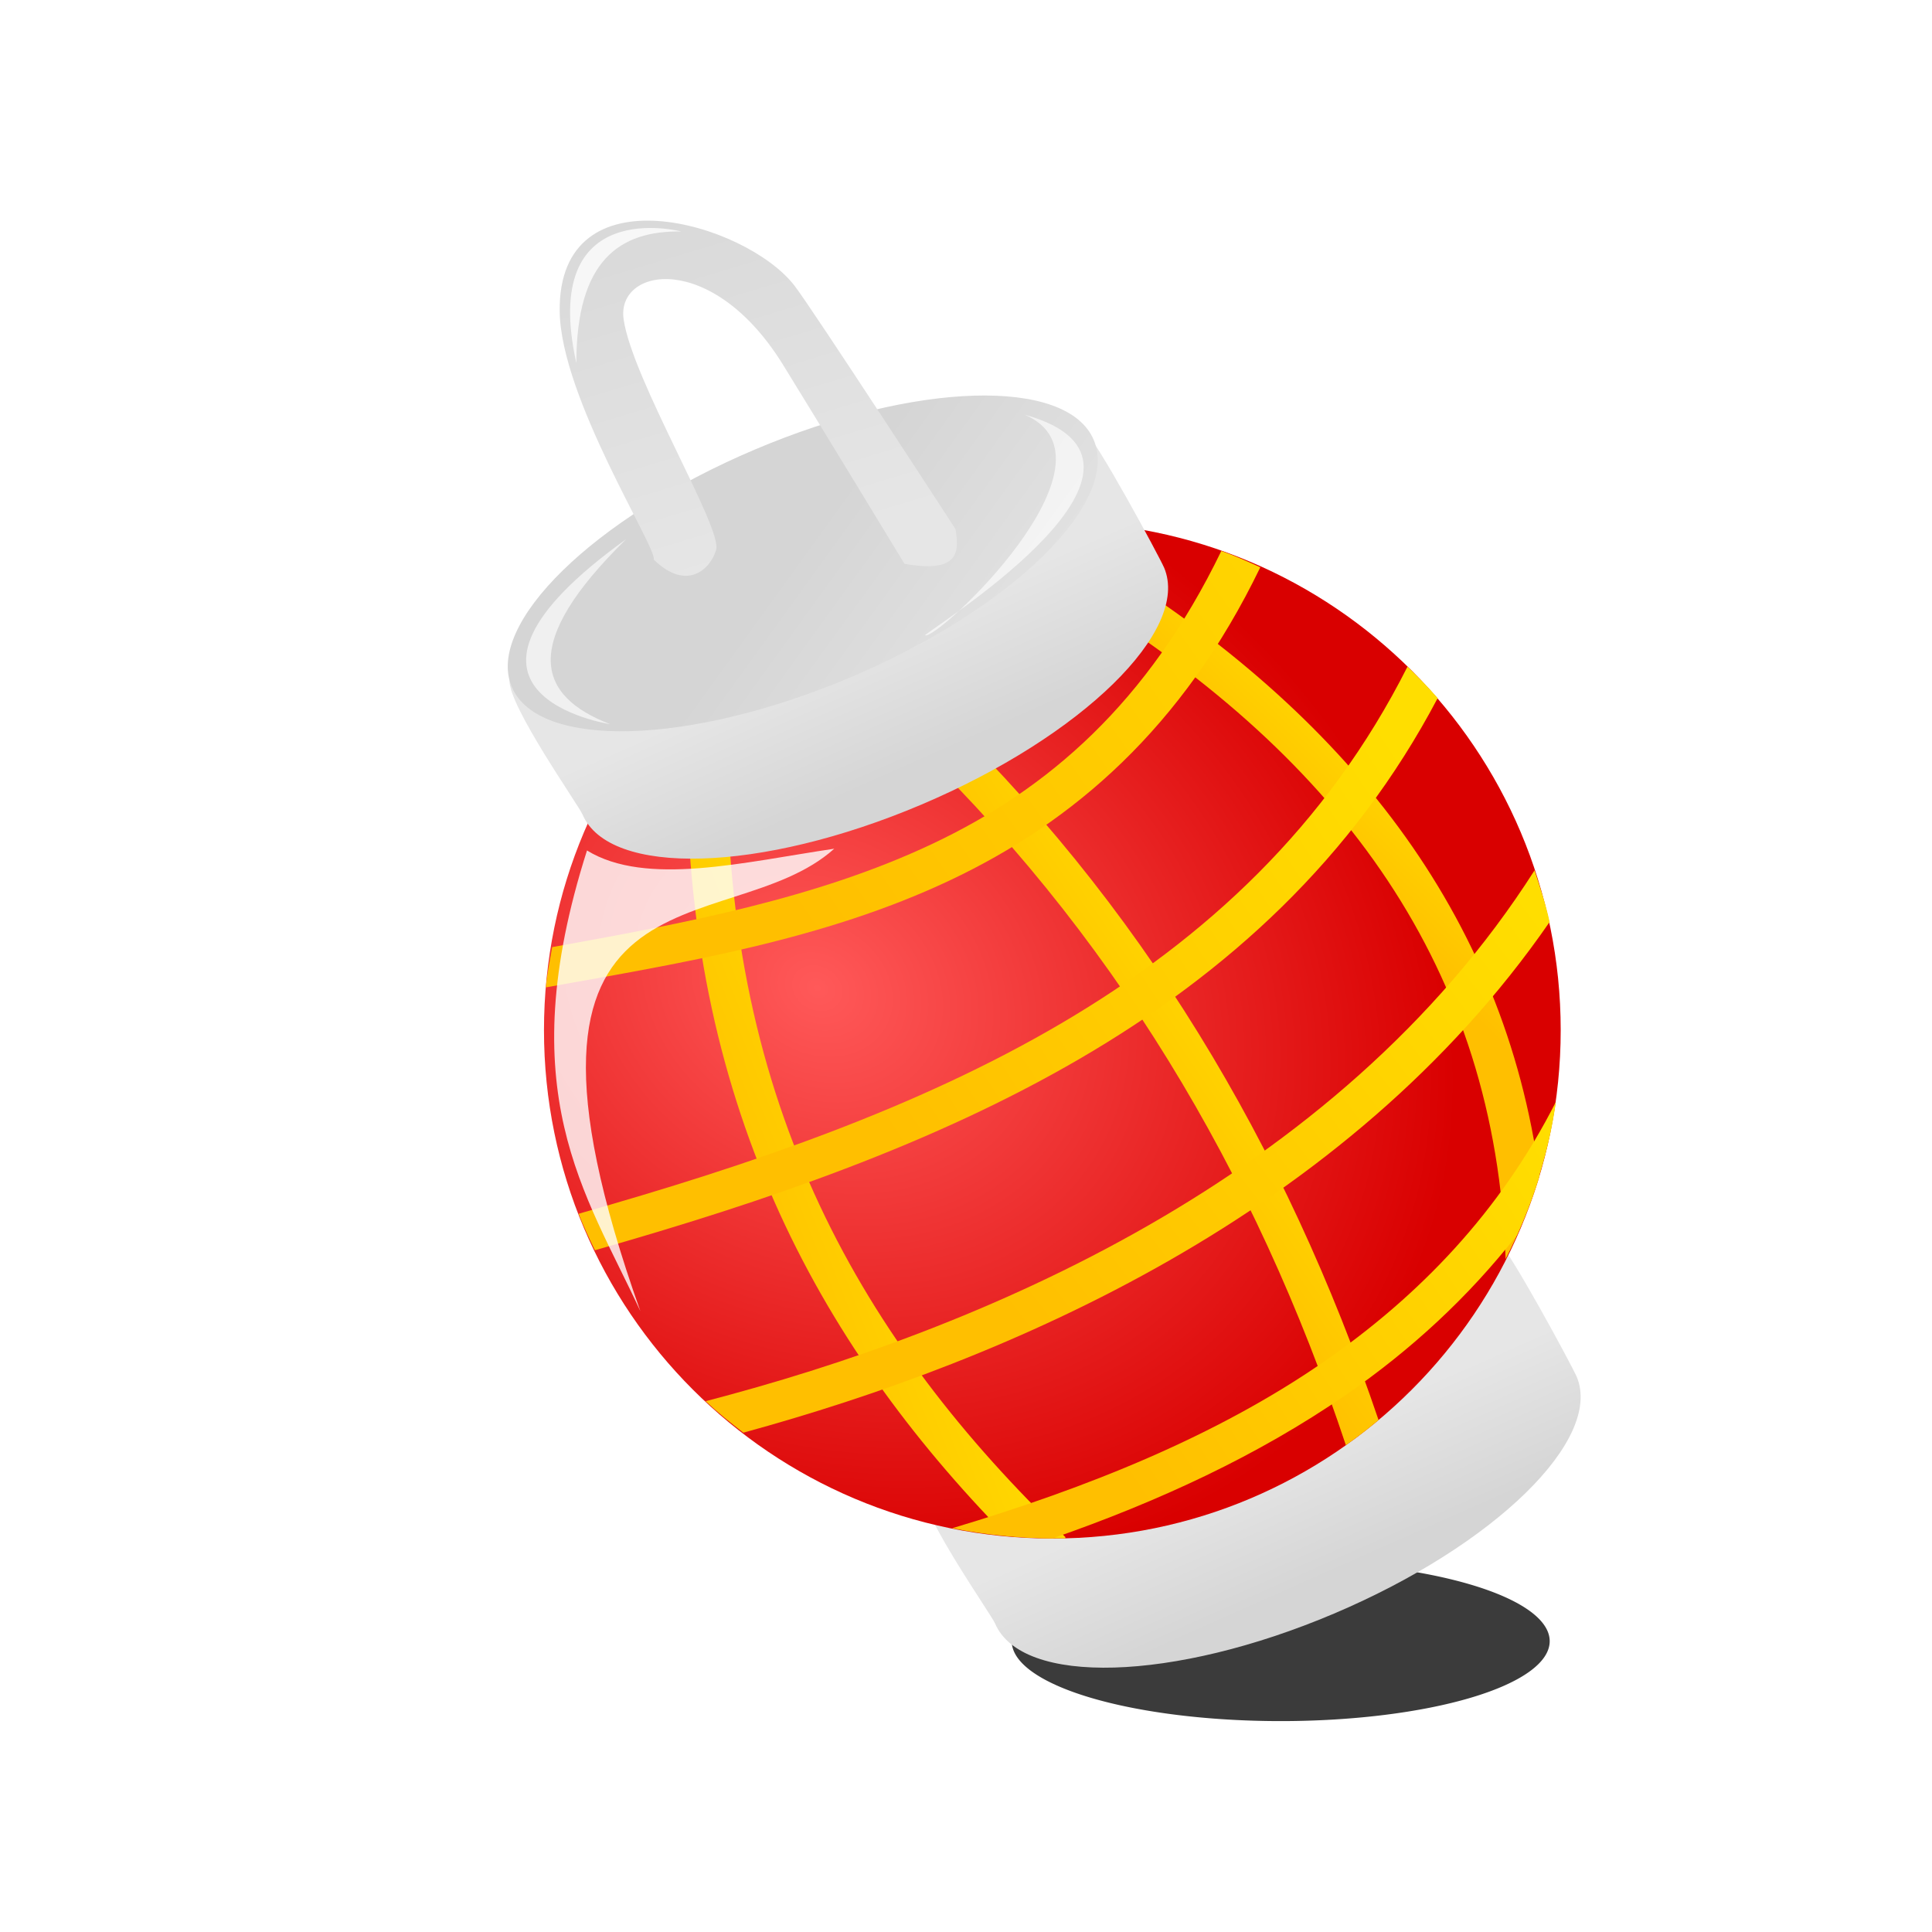 <?xml version="1.0" encoding="UTF-8" standalone="no"?>
<!-- Created with Inkscape (http://www.inkscape.org/) -->
<svg xmlns:inkscape="http://www.inkscape.org/namespaces/inkscape" xmlns:rdf="http://www.w3.org/1999/02/22-rdf-syntax-ns#" xmlns="http://www.w3.org/2000/svg" xmlns:sodipodi="http://sodipodi.sourceforge.net/DTD/sodipodi-0.dtd" xmlns:cc="http://creativecommons.org/ns#" xmlns:xlink="http://www.w3.org/1999/xlink" xmlns:dc="http://purl.org/dc/elements/1.1/" xmlns:svg="http://www.w3.org/2000/svg" xmlns:ns1="http://sozi.baierouge.fr" id="svg2" sodipodi:docname="chinese-new-year03.svg" inkscape:export-filename="chinese-new-year03.png" viewBox="0 0 48 48" inkscape:export-xdpi="89.949997" version="1.1" inkscape:export-ydpi="89.949997" inkscape:version="0.47 r22583">
<defs id="defs4">
<linearGradient id="linearGradient3673">
<stop id="stop3675" style="stop-color:#ffbf00" offset="0"/>
<stop id="stop3677" style="stop-color:#ffde00" offset="1"/>
</linearGradient>
<linearGradient id="linearGradient3791">
<stop id="stop3793" style="stop-color:#e6e6e6" offset="0"/>
<stop id="stop3795" style="stop-color:#d5d5d5" offset="1"/>
</linearGradient>
<linearGradient id="linearGradient3088" y2="1021.9" xlink:href="#linearGradient3791" gradientUnits="userSpaceOnUse" x2="26.375" gradientTransform="translate(-.5 .125)" y1="1018.8" x1="25" inkscape:collect="always"/>
<linearGradient id="linearGradient3090" y2="17.85" xlink:href="#linearGradient3791" gradientUnits="userSpaceOnUse" x2="20.258" y1="24.246" x1="24.13" inkscape:collect="always"/>
<linearGradient id="linearGradient3096" y2="1021.9" xlink:href="#linearGradient3791" gradientUnits="userSpaceOnUse" x2="26.375" gradientTransform="translate(9.75,20.25)" y1="1018.8" x1="25" inkscape:collect="always"/>
<radialGradient id="radialGradient3269" gradientUnits="userSpaceOnUse" cy="25.888" cx="21.311" gradientTransform="matrix(1.134 .655 -.542 .937 9.545 -13.768)" r="12.63" inkscape:collect="always">
<stop id="stop3615-32" style="stop-color:#ff5959" offset="0"/>
<stop id="stop3617-3" style="stop-color:#d90000" offset="1"/>
</radialGradient>
<linearGradient id="linearGradient3273" y2="10.812" xlink:href="#linearGradient3673" gradientUnits="userSpaceOnUse" x2="37.062" y1="22.812" x1="19.75" inkscape:collect="always"/>
<linearGradient id="linearGradient3275" y2="19.375" xlink:href="#linearGradient3673" gradientUnits="userSpaceOnUse" x2="35.312" y1="28.125" x1="22" inkscape:collect="always"/>
<linearGradient id="linearGradient3277" y2="22.812" xlink:href="#linearGradient3673" gradientUnits="userSpaceOnUse" x2="38.375" y1="32.875" x1="25.188" inkscape:collect="always"/>
<linearGradient id="linearGradient3279" y2="29.438" xlink:href="#linearGradient3673" gradientUnits="userSpaceOnUse" x2="39.5" y1="37" x1="28.125" inkscape:collect="always"/>
<linearGradient id="linearGradient3281" y2="26.235" xlink:href="#linearGradient3673" gradientUnits="userSpaceOnUse" x2="22.781" y1="28.485" x1="17.062" inkscape:collect="always"/>
<linearGradient id="linearGradient3283" y2="21.828" xlink:href="#linearGradient3673" gradientUnits="userSpaceOnUse" x2="29.438" y1="24.578" x1="25.406" inkscape:collect="always"/>
<linearGradient id="linearGradient3285" y2="20.453" xlink:href="#linearGradient3673" gradientUnits="userSpaceOnUse" x2="37.062" y1="23.078" x1="34.438" inkscape:collect="always"/>
<linearGradient id="linearGradient3289" y2="1007.3" xlink:href="#linearGradient3791" gradientUnits="userSpaceOnUse" x2="15.29" y1="1018.4" x1="18.633" inkscape:collect="always"/>
<filter id="filter4083" inkscape:collect="always">
<feGaussianBlur id="feGaussianBlur4085" stdDeviation="0.156" inkscape:collect="always"/>
</filter>
<filter id="filter4087" height="1.163" width="1.301" y="-.081" x="-.15" inkscape:collect="always">
<feGaussianBlur id="feGaussianBlur4089" stdDeviation="0.156" inkscape:collect="always"/>
</filter>
<filter id="filter4097" height="1.19" width="1.231" y="-.095" x="-.115" inkscape:collect="always">
<feGaussianBlur id="feGaussianBlur4099" stdDeviation="0.133" inkscape:collect="always"/>
</filter>
<filter id="filter4123" height="1.199" width="1.329" y="-.1" x="-.164" inkscape:collect="always">
<feGaussianBlur id="feGaussianBlur4125" stdDeviation="0.476" inkscape:collect="always"/>
</filter>
<filter id="filter3654" height="2.049" width="1.244" y="-.525" x="-.122" inkscape:collect="always">
<feGaussianBlur id="feGaussianBlur3656" stdDeviation="1.558" inkscape:collect="always"/>
</filter>
</defs>
<sodipodi:namedview id="base" bordercolor="#666666" inkscape:pageshadow="2" inkscape:window-y="35" pagecolor="#ffffff" inkscape:window-height="876" inkscape:window-maximized="0" inkscape:zoom="1" inkscape:window-x="354" showgrid="false" borderopacity="1.0" inkscape:current-layer="layer1" inkscape:cx="24" inkscape:cy="24" inkscape:snap-global="false" inkscape:window-width="1306" inkscape:pageopacity="0.0" inkscape:document-units="px">
<inkscape:grid id="grid2837" enabled="true" visible="true" snapvisiblegridlinesonly="true" type="xygrid" empspacing="5"/>
</sodipodi:namedview>
<g id="layer1" inkscape:label="Layer 1" inkscape:groupmode="layer" transform="translate(0 -1004.4)">
<path id="path4267" sodipodi:rx="15.36294" sodipodi:ry="3.5650842" style="filter:url(#filter3654);fill-rule:evenodd;fill:#000000;fill-opacity:.769" sodipodi:type="arc" d="m39.988 38.554a15.363 3.565 0 1 1 -30.726 0 15.363 3.565 0 1 1 30.726 0z" transform="matrix(.435 0 0 .557 21.107 1023.7)" sodipodi:cy="38.554363" sodipodi:cx="24.624809"/>
<path id="path3092" sodipodi:nodetypes="csscssc" style="fill-rule:evenodd;fill:url(#linearGradient3096)" d="m39.171 1038.6c0.662 1.559-2.037 4.196-6.027 5.889s-7.761 1.802-8.423 0.243c-0.092-0.218-1.846-2.704-1.813-3.333 0.204-1.566 4.407-1.099 7.84-2.555 3.322-1.41 5.088-4.478 6.438-3.643 0.272 0.168 1.874 3.14 1.985 3.401z"/>
<path id="path2901" sodipodi:rx="12.630465" sodipodi:ry="12.630465" style="fill:url(#radialGradient3269);fill-rule:evenodd" sodipodi:type="arc" d="m38.151 25.494c0 6.976-5.655 12.63-12.63 12.63-6.976 0-12.63-5.655-12.63-12.63 0-6.976 5.655-12.63 12.63-12.63 6.976 0 12.63 5.655 12.63 12.63z" transform="translate(.624 1004.5)" sodipodi:cy="25.493864" sodipodi:cx="25.520815"/>
<path id="path3100" style="block-progression:tb;text-indent:0;color:#000000;text-transform:none;fill:url(#linearGradient3281)" d="m17.062 18.75c-0.065 8.533 3.216 14.587 7.938 19.406 0.375 0.034 0.772 0.063 1.156 0.063 0.106 0 0.207 0.002 0.313 0v-0.031c-5.014-4.82-8.473-10.707-8.407-19.438h-1z" transform="translate(0 1004.4)"/>
<path id="path3102" style="block-progression:tb;text-indent:0;color:#000000;text-transform:none;fill:url(#linearGradient3283)" d="m23.031 17.375l-0.687 0.75c5.288 5.003 8.84 11 11.094 17.781 0.281-0.199 0.548-0.404 0.812-0.625-2.301-6.783-5.884-12.859-11.219-17.906z" transform="translate(0 1004.4)"/>
<path id="path3104" style="block-progression:tb;text-indent:0;color:#000000;text-transform:none;fill:url(#linearGradient3285)" d="m27.375 14l-0.5 0.875c6.472 3.995 10.29 9.21 10.531 16.406 0.332-0.656 0.63-1.347 0.844-2.062-0.872-6.525-4.83-11.488-10.875-15.219z" transform="translate(0 1004.4)"/>
<path id="path2905" sodipodi:nodetypes="csscssc" style="fill-rule:evenodd;fill:url(#linearGradient3088)" d="m28.921 1018.5c0.662 1.559-2.037 4.196-6.027 5.889s-7.761 1.802-8.423 0.243c-0.092-0.218-1.846-2.704-1.813-3.333 0.204-1.566 4.407-1.099 7.84-2.555 3.322-1.41 5.088-4.478 6.438-3.643 0.272 0.168 1.874 3.14 1.985 3.401z"/>
<path id="path2903" sodipodi:rx="7.8485603" sodipodi:ry="3.0666561" style="fill-rule:evenodd;fill:url(#linearGradient3090)" sodipodi:type="arc" d="m30.459 16.762c0 1.694-3.514 3.067-7.849 3.067-4.335 0-7.849-1.373-7.849-3.067s3.514-3.067 7.849-3.067c4.335 0 7.849 1.373 7.849 3.067z" transform="matrix(.921 -.391 .391 .921 -7.434 1011.8)" sodipodi:cy="16.76169" sodipodi:cx="22.610092"/>
<path id="path3127" style="block-progression:tb;text-indent:0;color:#000000;text-transform:none;fill:url(#linearGradient3273)" d="m30.344 13.688c-1.831 3.777-4.296 5.916-7.188 7.281-2.858 1.349-6.123 1.967-9.437 2.562-0.055 0.332-0.128 0.66-0.157 1 3.429-0.612 6.905-1.18 10.032-2.656 3.069-1.449 5.786-3.785 7.718-7.781-0.318-0.144-0.636-0.289-0.968-0.406z" transform="translate(0 1004.4)"/>
<path id="path3129" style="block-progression:tb;text-indent:0;color:#000000;text-transform:none;fill:url(#linearGradient3275)" d="m34.969 16.562c-3.996 7.924-12.073 11.176-20.594 13.594 0.12 0.308 0.264 0.611 0.406 0.906 8.422-2.401 16.719-5.713 20.938-13.718-0.232-0.269-0.497-0.533-0.75-0.782z" transform="translate(0 1004.4)"/>
<path id="path3131" style="block-progression:tb;text-indent:0;color:#000000;text-transform:none;fill:url(#linearGradient3277)" d="m38.125 21.625c-4.928 7.727-13.865 11.439-20.594 13.187 0.297 0.279 0.615 0.533 0.938 0.782 6.556-1.792 14.989-5.389 20.031-12.688-0.095-0.436-0.236-0.863-0.375-1.281z" transform="translate(0 1004.4)"/>
<path id="path3133" style="block-progression:tb;text-indent:0;color:#000000;text-transform:none;fill:url(#linearGradient3279)" d="m38.656 27.375c-1.38 2.72-3.384 4.816-5.781 6.469-2.658 1.833-5.838 3.115-9.219 4.125 0.804 0.16 1.65 0.25 2.5 0.25 2.63-0.915 5.097-2.057 7.282-3.563 1.606-1.107 3.036-2.422 4.25-3.968 0.46-1.042 0.803-2.147 0.968-3.313z" transform="translate(0 1004.4)"/>
<path id="path3287" sodipodi:nodetypes="cssccssscc" style="color:#000000;fill:url(#linearGradient3289)" d="m16.241 1018.3c0.099-0.262-2.311-4.008-2.336-6.167-0.041-3.562 4.623-2.204 5.832-0.638 0.461 0.598 4.002 6.049 4.002 6.049 0.089 0.551 0.113 1.107-1.267 0.864 0 0-2.282-3.756-3.021-4.95-1.755-2.838-4.147-2.422-3.957-1.122 0.221 1.504 2.446 5.16 2.299 5.718-0.119 0.449-0.707 1.075-1.553 0.246l0 0.001z"/>
<path id="path3291" sodipodi:nodetypes="ccc" style="fill-opacity:.629;color:#000000;filter:url(#filter4087);fill:#ffffff" transform="translate(0 1004.4)" d="m15.556 13.396c-2.638 2.587-2.224 3.889-0.398 4.596 0 0-4.95-0.751 0.398-4.596z"/>
<path id="path3293" sodipodi:nodetypes="ccc" style="fill-opacity:.629;color:#000000;filter:url(#filter4083);fill:#ffffff" transform="translate(0 1004.4)" d="m25.456 10.302c2.621 1.13-2.214 5.652-2.475 5.48 0.39-0.334 6.739-4.293 2.475-5.48z"/>
<path id="path4091" sodipodi:nodetypes="ccc" style="fill-opacity:.777;color:#000000;filter:url(#filter4097);fill:#ffffff" transform="translate(0 1004.4)" d="m14.319 9.021c-0-2.561 1.082-3.291 2.607-3.27 0 0-3.535-0.928-2.607 3.27z"/>
<path id="path4101" sodipodi:nodetypes="cccc" style="fill-opacity:.804;color:#000000;filter:url(#filter4123);fill:#ffffff" transform="translate(0 1004.4)" d="m14.584 21.13c1.466 0.9 3.893 0.289 6.143-0.044-2.669 2.396-8.909-0.026-4.817 11.49-1.367-2.954-3.239-5.439-1.326-11.446z"/>
</g>
</svg>
